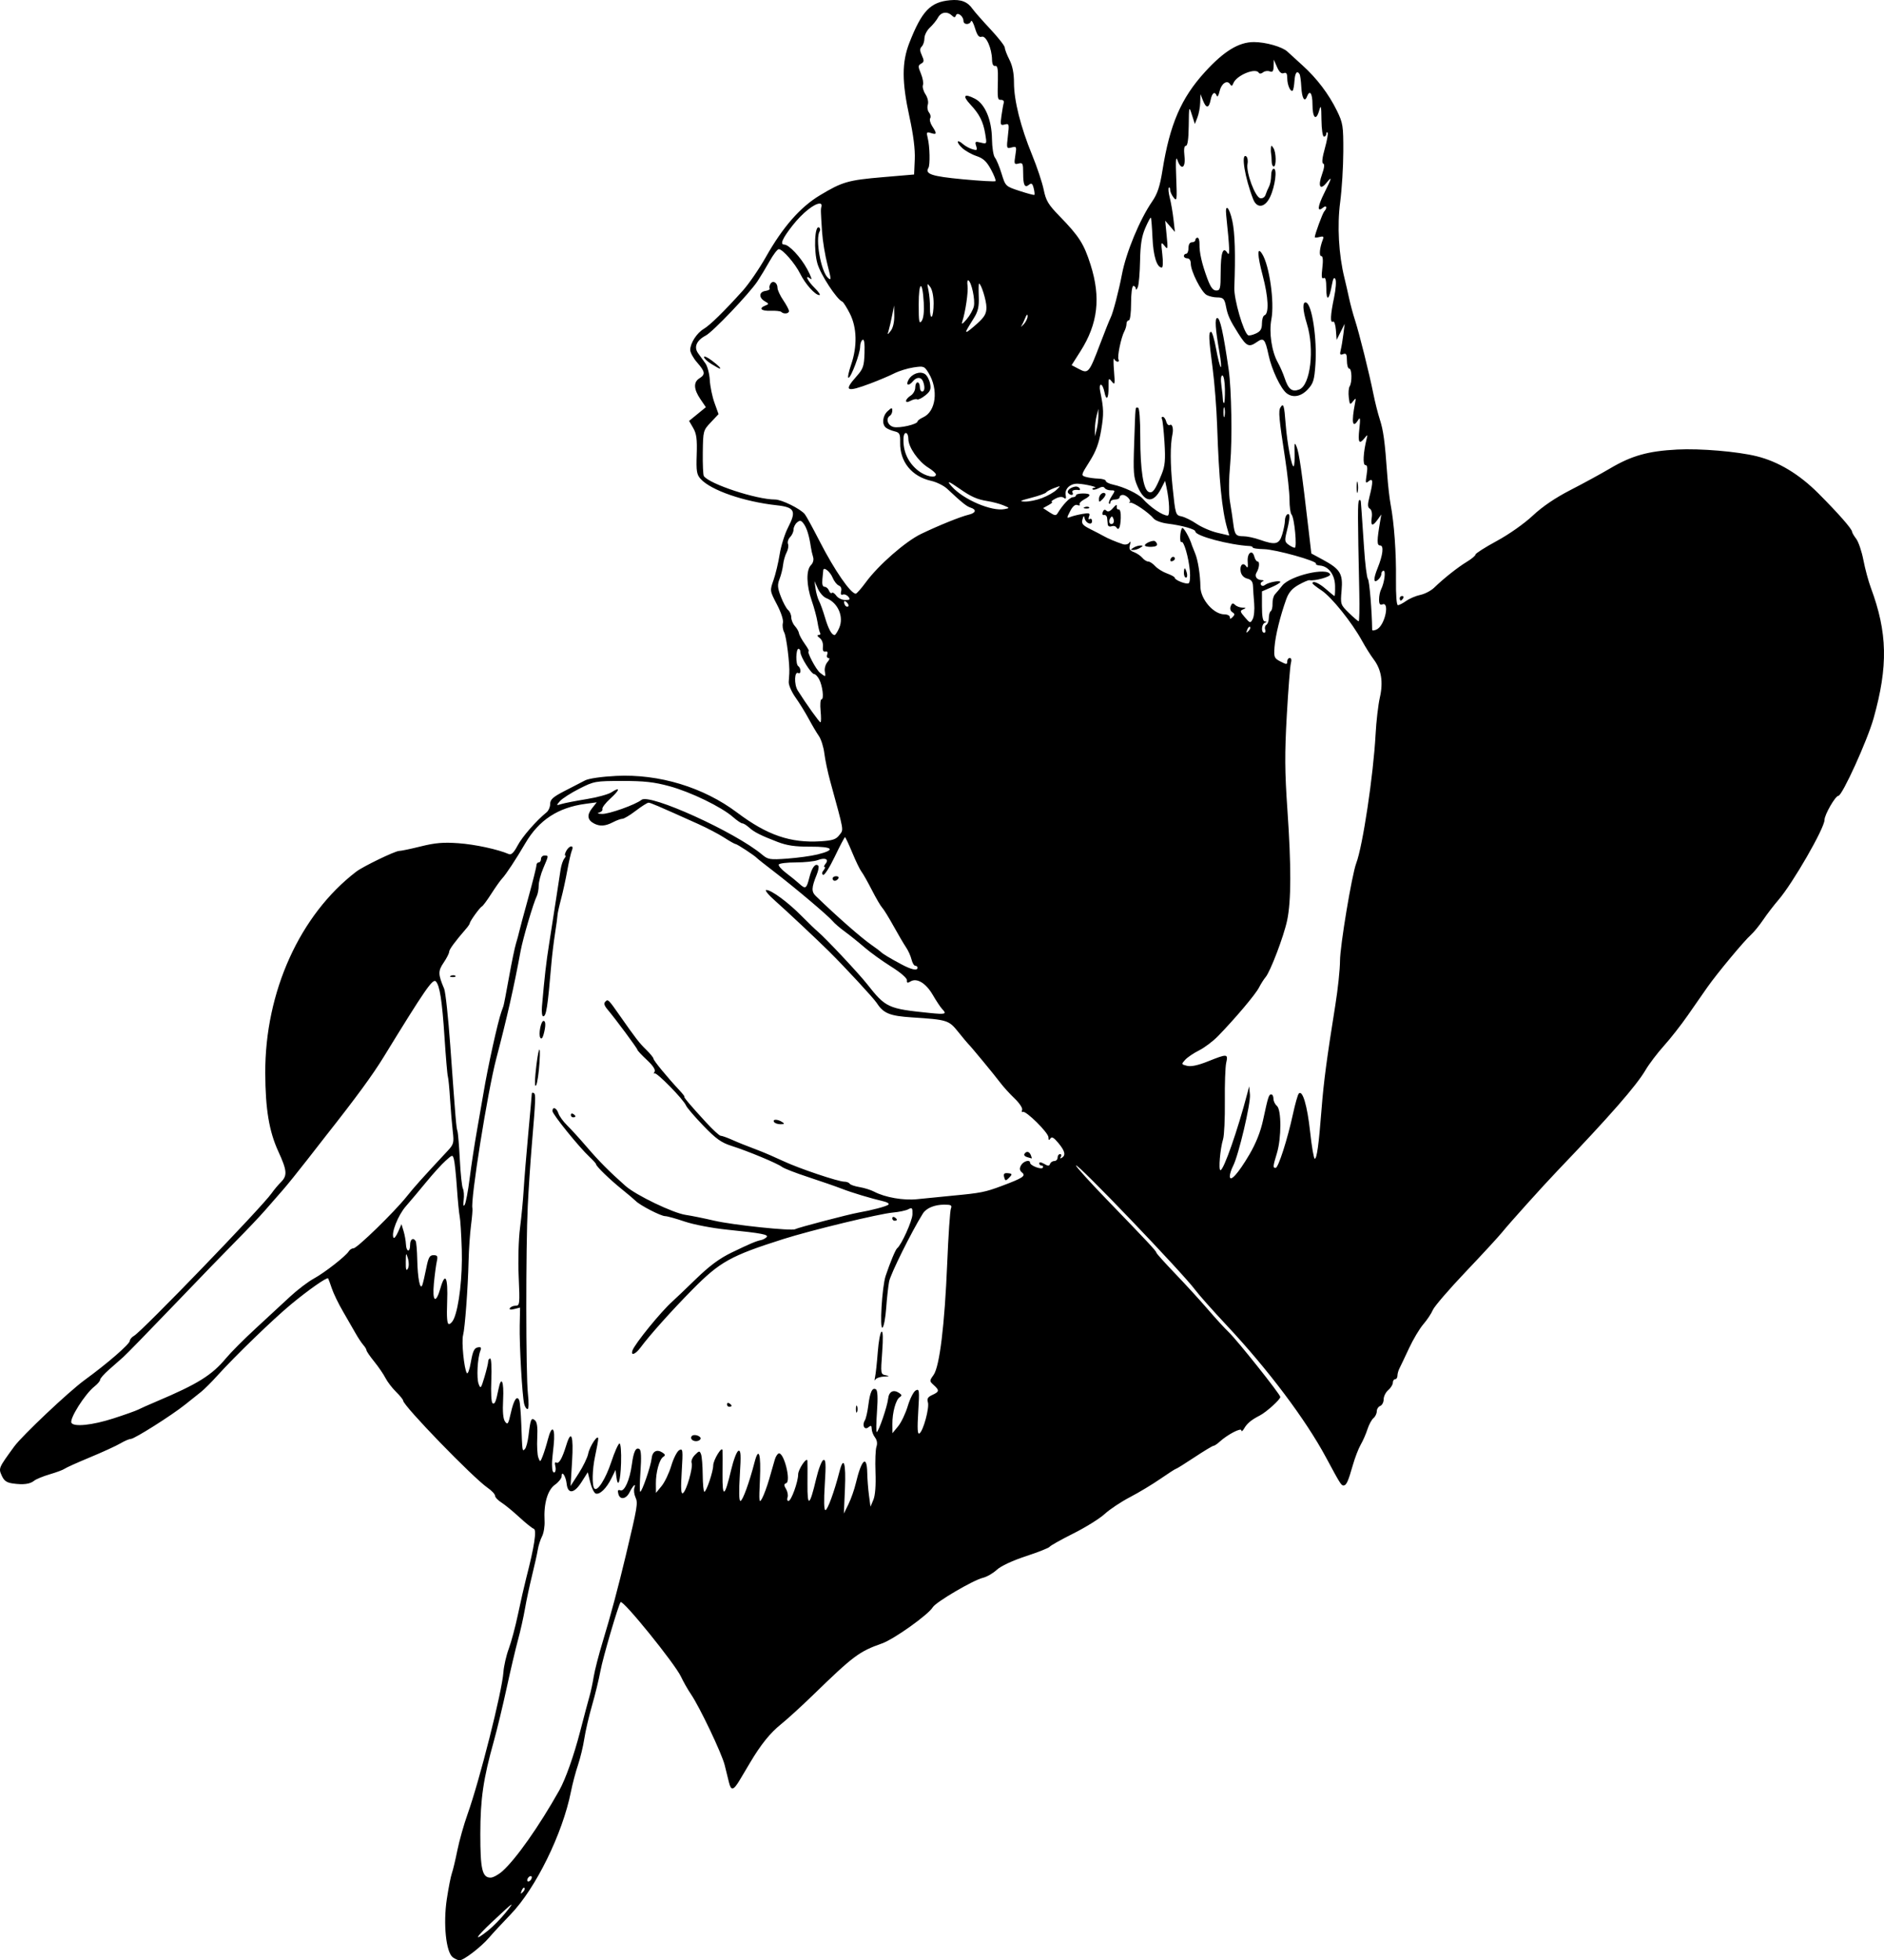 <?xml version="1.0" encoding="UTF-8" standalone="no"?>
<!-- Created with Inkscape (http://www.inkscape.org/) -->
<svg xmlns:svg="http://www.w3.org/2000/svg" xmlns="http://www.w3.org/2000/svg" xmlns:inkscape="http://www.inkscape.org/namespaces/inkscape" xmlns:sodipodi="http://sodipodi.sourceforge.net/DTD/sodipodi-0.dtd" xmlns:ns1="http://sozi.baierouge.fr" xmlns:xlink="http://www.w3.org/1999/xlink" xmlns:dc="http://purl.org/dc/elements/1.1/" xmlns:cc="http://web.resource.org/cc/" version="1.0" width="820.524" height="853.482" id="svg2527" inkscape:version="0.91 r13725" xmlns:rdf="http://www.w3.org/1999/02/22-rdf-syntax-ns#">
  <defs id="defs2529"/>
  <g transform="translate(20.327,-61.38)" id="layer1">
    <path d="M 176.887,913.56 C 173.927,911.396 172.642,898.978 174.267,888.239 C 175.006,883.357 175.992,878.308 176.458,877.02 C 176.925,875.731 178.003,871.231 178.853,867.02 C 179.704,862.808 181.689,855.762 183.263,851.362 C 188.534,836.634 198.306,797.984 198.919,789.438 C 199.113,786.73 200.164,782.13 201.254,779.217 C 202.344,776.303 204.156,769.519 205.281,764.141 C 206.406,758.763 208.023,751.662 208.875,748.362 C 212.416,734.637 213.514,727.438 212.136,726.979 C 211.417,726.739 208.569,724.454 205.807,721.901 C 203.045,719.348 199.548,716.484 198.036,715.537 C 196.523,714.591 195.283,713.264 195.279,712.589 C 195.275,711.914 193.813,710.357 192.029,709.128 C 185.671,704.748 155.333,673.454 155.258,671.2 C 155.243,670.739 153.85,669.012 152.162,667.362 C 150.475,665.712 148.406,663.012 147.565,661.362 C 146.725,659.712 144.518,656.486 142.661,654.194 C 140.805,651.901 139.286,649.687 139.286,649.273 C 139.286,648.859 138.656,647.809 137.887,646.941 C 137.118,646.073 135.604,643.787 134.524,641.862 C 133.443,639.937 130.981,635.662 129.052,632.362 C 127.123,629.062 124.939,624.562 124.199,622.362 C 123.459,620.162 122.735,618.184 122.59,617.966 C 122.139,617.288 114.119,622.893 106.422,629.266 C 98.669,635.684 81.896,651.911 74.279,660.362 C 71.801,663.112 68.651,666.257 67.279,667.35 C 65.908,668.443 62.761,670.952 60.286,672.925 C 54.29,677.705 38.216,687.862 36.647,687.862 C 35.961,687.862 33.912,688.739 32.093,689.81 C 30.274,690.881 24.286,693.625 18.786,695.907 C 13.286,698.19 8.336,700.417 7.786,700.858 C 7.236,701.298 4.365,702.372 1.407,703.244 C -1.551,704.117 -4.626,705.374 -5.426,706.038 C -7.221,707.528 -10.133,707.909 -14.742,707.259 C -17.465,706.875 -18.573,706.077 -19.596,703.767 C -20.996,700.605 -20.97,700.545 -14.156,691.19 C -10.696,686.44 9.639,667.239 16.499,662.245 C 26.467,654.989 36.119,646.616 36.21,645.147 C 36.252,644.479 37.073,643.502 38.036,642.976 C 41.468,641.1 93.912,586.774 97.998,580.862 C 98.948,579.487 100.795,577.286 102.103,575.97 C 104.881,573.174 104.68,570.941 100.913,562.751 C 96.881,553.985 95.262,544.309 95.198,528.599 C 95.054,493.278 110.244,459.668 134.849,440.862 C 137.82,438.592 151.758,431.862 153.49,431.862 C 154.326,431.862 158.597,430.97 162.98,429.879 C 169.216,428.327 172.772,428.027 179.332,428.502 C 186.61,429.028 196.432,431.146 201.286,433.235 C 202.349,433.693 203.458,432.612 205.095,429.522 C 207.145,425.652 213.207,418.698 217.691,415.073 C 218.568,414.364 219.286,412.705 219.286,411.387 C 219.286,409.458 220.504,408.363 225.536,405.77 C 228.973,403.998 233.019,401.913 234.527,401.136 C 236.129,400.311 241.741,399.504 248.027,399.195 C 266.731,398.275 286.037,404.13 300.729,415.177 C 313.795,425.002 323.973,428.492 337.133,427.657 C 342.333,427.328 343.798,426.835 345.232,424.934 C 347.153,422.387 347.463,424.205 341.211,401.362 C 340.157,397.512 339.022,392.112 338.689,389.362 C 338.356,386.612 337.282,383.215 336.303,381.813 C 335.324,380.411 333.327,377.036 331.865,374.313 C 330.403,371.59 327.818,367.41 326.121,365.024 C 324.424,362.639 323.101,359.601 323.182,358.274 C 323.262,356.948 323.37,355.3 323.422,354.612 C 323.703,350.873 322.189,338.55 321.226,336.751 C 320.61,335.6 320.347,333.738 320.641,332.613 C 320.959,331.397 319.908,328.133 318.05,324.563 C 314.927,318.563 314.926,318.554 316.551,313.96 C 317.446,311.431 318.655,306.361 319.238,302.692 C 319.822,299.024 321.464,293.776 322.888,291.031 C 326.606,283.864 325.774,282.22 317.998,281.373 C 303.645,279.809 289.278,274.837 284.803,269.885 C 283.099,267.999 282.861,266.507 283.106,259.27 C 283.332,252.601 283.016,250.202 281.588,247.74 L 279.786,244.632 L 283.44,241.65 L 287.094,238.668 L 284.69,235.126 C 281.762,230.811 281.625,227.756 284.286,226.094 C 286.985,224.409 286.813,223.227 283.286,219.209 C 281.636,217.33 280.286,214.865 280.286,213.732 C 280.286,210.795 283.114,206.397 286.171,204.579 C 288.914,202.948 294.975,197.015 303.109,188 C 305.77,185.051 310.331,178.415 313.243,173.253 C 320.587,160.238 328.213,151.536 336.786,146.391 C 346.591,140.507 349.024,139.809 364.286,138.507 L 377.786,137.355 L 378.077,130.784 C 378.27,126.449 377.483,120.158 375.763,112.288 C 372.42,96.987 372.412,88.47 375.735,79.992 C 381.171,66.122 384.868,62.264 393.48,61.473 C 398.249,61.036 401.044,62.122 403.252,65.271 C 404.059,66.421 407.547,70.382 411.002,74.073 C 414.458,77.763 417.286,81.381 417.286,82.111 C 417.286,82.842 418.186,85.205 419.286,87.362 C 420.641,90.021 421.286,93.259 421.286,97.414 C 421.286,105.14 424.176,116.643 429.187,128.862 C 431.33,134.087 433.597,140.884 434.225,143.967 C 435.198,148.739 436.219,150.446 441.108,155.467 C 449.649,164.238 451.748,167.526 454.65,176.674 C 459.176,190.946 457.84,202.348 450.242,214.298 L 446.386,220.362 L 449.586,222.052 C 453.66,224.203 453.991,223.808 458.86,210.968 C 460.863,205.685 462.909,200.571 463.407,199.604 C 464.414,197.649 466.988,187.787 468.299,180.862 C 470.11,171.295 476.037,156.992 481.45,149.124 C 483.783,145.732 484.824,142.592 485.954,135.538 C 489.166,115.475 494.074,104.105 504.424,92.75 C 512.729,83.639 519.178,79.696 525.773,79.696 C 530.893,79.696 538.149,81.758 540.35,83.838 C 541.237,84.676 544.173,87.35 546.874,89.78 C 553.134,95.41 558.391,102.33 561.947,109.619 C 564.55,114.955 564.746,116.213 564.713,127.362 C 564.694,133.962 564.079,143.885 563.346,149.413 C 561.996,159.61 562.708,172.289 565.199,182.362 C 565.743,184.562 566.652,188.529 567.219,191.177 C 567.786,193.825 568.936,198.1 569.776,200.677 C 571.64,206.401 576.039,224.025 577.808,232.862 C 578.524,236.437 579.784,241.438 580.609,243.975 C 582.17,248.781 582.818,253.58 583.833,267.862 C 584.165,272.537 584.831,278.449 585.314,280.999 C 586.866,289.206 587.789,302.072 587.652,313.612 C 587.572,320.374 587.91,324.862 588.498,324.862 C 589.036,324.862 590.671,324.018 592.131,322.987 C 593.591,321.955 596.361,320.783 598.286,320.382 C 600.211,319.981 602.911,318.568 604.286,317.241 C 608.545,313.133 614.617,308.327 618.536,305.962 C 620.598,304.717 622.286,303.302 622.286,302.816 C 622.286,302.33 626.448,299.677 631.536,296.921 C 636.856,294.038 643.517,289.351 647.216,285.886 C 651.46,281.911 657.07,278.105 663.716,274.694 C 669.254,271.851 677.015,267.617 680.962,265.286 C 690.307,259.766 697.453,257.762 710.137,257.102 C 720.145,256.582 736.431,257.959 744.786,260.03 C 754.198,262.364 763.256,267.819 771.621,276.191 C 780.231,284.808 786.286,291.7 786.286,292.884 C 786.286,293.274 787.1,294.666 788.095,295.977 C 789.09,297.289 790.501,301.46 791.23,305.246 C 791.959,309.032 793.412,314.432 794.458,317.246 C 801.738,336.826 802.043,351.381 795.649,374.162 C 792.96,383.747 781.996,407.862 780.328,407.862 C 779.028,407.862 774.286,416.092 774.286,418.349 C 774.286,421.96 760.45,445.98 754.204,453.214 C 752.234,455.496 749.249,459.387 747.57,461.862 C 745.892,464.337 743.505,467.262 742.266,468.362 C 739.259,471.033 727.525,485.145 723.227,491.259 C 721.334,493.952 717.504,499.451 714.715,503.478 C 711.926,507.506 707.271,513.445 704.37,516.676 C 701.469,519.907 697.882,524.63 696.398,527.17 C 692.389,534.034 680.875,547.198 657.786,571.313 C 651.711,577.657 637.083,593.916 633.9,597.862 C 632.347,599.787 625.184,607.559 617.982,615.132 C 610.781,622.705 604.357,630.165 603.708,631.71 C 603.058,633.254 601.193,636.058 599.563,637.94 C 597.933,639.822 595.135,644.512 593.345,648.362 C 591.555,652.212 589.684,656.144 589.188,657.099 C 588.692,658.054 588.286,659.516 588.286,660.349 C 588.286,661.181 587.836,661.862 587.286,661.862 C 586.736,661.862 586.286,662.542 586.286,663.372 C 586.286,664.202 585.386,665.652 584.286,666.594 C 583.186,667.536 582.286,669.346 582.286,670.616 C 582.286,671.886 581.611,673.184 580.786,673.501 C 579.961,673.817 579.286,674.873 579.286,675.847 C 579.286,676.821 578.634,678.158 577.837,678.82 C 577.04,679.481 575.86,681.674 575.216,683.692 C 574.571,685.711 573.255,688.712 572.292,690.362 C 571.329,692.012 569.772,696.062 568.831,699.362 C 566.804,706.475 566.035,708.134 564.768,708.126 C 563.806,708.121 563.302,707.31 557.146,695.862 C 548.274,679.364 531.991,657.713 514.025,638.525 C 507.93,632.015 501.73,625.04 500.249,623.025 C 494.863,615.702 448.286,567.111 448.286,568.816 C 448.286,569.341 454.291,575.978 461.631,583.566 C 479.67,602.215 483.284,606.086 483.298,606.775 C 483.305,607.098 487.017,611.227 491.548,615.95 C 496.079,620.673 502.456,627.648 505.719,631.45 C 508.982,635.252 513.07,639.712 514.802,641.362 C 518.534,644.916 537.29,668.477 537.275,669.591 C 537.259,670.73 531.173,676.216 528.286,677.694 C 524.639,679.561 522.787,681.106 521.494,683.362 C 520.863,684.462 520.333,684.815 520.316,684.146 C 520.283,682.824 514.245,685.974 510.847,689.087 C 509.781,690.063 508.577,690.862 508.171,690.862 C 507.765,690.862 504.035,693.112 499.882,695.862 C 495.73,698.612 492.118,700.862 491.857,700.862 C 491.595,700.862 488.548,702.822 485.084,705.217 C 481.62,707.612 475.636,711.213 471.786,713.218 C 467.936,715.224 462.994,718.512 460.804,720.525 C 458.614,722.538 452.444,726.377 447.093,729.055 C 441.742,731.734 437.117,734.326 436.815,734.815 C 436.513,735.304 431.883,737.145 426.526,738.905 C 420.6,740.853 415.611,743.184 413.786,744.857 C 412.136,746.37 409.436,747.926 407.786,748.314 C 403.572,749.304 387.305,758.845 385.928,761.133 C 383.948,764.421 369.012,775.062 363.791,776.904 C 353.869,780.403 351.32,782.31 333.786,799.347 C 328.836,804.157 322.546,809.889 319.809,812.086 C 315.101,815.863 311.017,820.94 306.316,828.862 C 305.173,830.787 303.206,834.096 301.945,836.215 C 299.114,840.97 298.075,841.218 297.141,837.362 C 296.741,835.712 295.909,832.337 295.292,829.862 C 294.028,824.798 284.431,804.632 280.617,799.03 C 279.244,797.012 277.28,793.562 276.252,791.362 C 273.619,785.726 250.958,757.754 249.964,758.915 C 249,760.041 242.251,783.05 241.18,788.862 C 240.521,792.437 238.876,799.187 237.525,803.862 C 236.173,808.537 234.659,815.055 234.159,818.347 C 233.659,821.638 232.413,826.813 231.39,829.847 C 230.368,832.88 228.997,838.062 228.345,841.362 C 224.727,859.66 212.982,883.573 202.069,894.862 C 198.613,898.437 194.368,903.015 192.635,905.034 C 189.15,909.096 181.635,914.862 179.827,914.862 C 179.189,914.862 177.866,914.276 176.887,913.56 z M 192.245,901.895 C 194.306,900.262 197.734,896.775 199.863,894.145 C 204.289,888.676 203.504,889.218 193.823,898.318 C 186.591,905.116 185.738,907.048 192.245,901.895 z M 208.093,883.336 C 207.785,883.028 207.226,883.583 206.85,884.569 C 206.307,885.994 206.422,886.109 207.41,885.129 C 208.093,884.451 208.4,883.644 208.093,883.336 z M 211.286,878.744 C 211.286,878.194 210.836,878.022 210.286,878.362 C 209.736,878.702 209.286,879.43 209.286,879.98 C 209.286,880.53 209.736,880.702 210.286,880.362 C 210.836,880.022 211.286,879.294 211.286,878.744 z M 198.419,876.112 C 204.321,870.903 214.468,856.503 223.256,840.862 C 225.957,836.055 229.605,825.768 232.314,815.315 C 234.018,808.741 235.869,801.787 236.427,799.862 C 236.985,797.937 237.803,794.112 238.244,791.362 C 238.686,788.612 240.489,781.637 242.251,775.862 C 245.545,765.069 248.932,752.407 252.282,738.362 C 257.337,717.168 257.568,715.777 256.439,713.299 C 255.834,711.972 255.624,710.093 255.972,709.124 C 256.805,706.804 255.298,708.205 253.862,711.086 C 252.354,714.11 249.69,714.517 248.988,711.832 C 248.579,710.268 248.81,709.849 249.858,710.252 C 251.639,710.935 253.98,705.648 254.871,698.932 C 255.611,693.354 256.613,691.328 258.159,692.284 C 258.903,692.743 259.052,695.851 258.622,701.912 C 258.272,706.835 258.218,710.862 258.502,710.862 C 259.299,710.862 263.116,699.729 263.47,696.371 C 263.804,693.202 265.762,692.183 268.286,693.863 C 269.464,694.648 269.514,695.038 268.517,695.683 C 266.821,696.78 265.277,702.419 265.322,707.356 L 265.358,711.362 L 267.825,708.362 C 269.182,706.712 271.079,702.73 272.039,699.514 C 273,696.297 274.555,693.254 275.495,692.751 C 277.072,691.906 277.156,692.617 276.584,702.007 C 276.125,709.539 276.262,711.995 277.112,711.47 C 278.635,710.528 281.612,700.155 280.895,698.286 C 280.585,697.478 281.231,695.917 282.331,694.817 C 284.175,692.973 284.383,692.951 284.992,694.539 C 285.355,695.486 285.683,699.546 285.719,703.561 C 285.756,707.577 286.081,710.862 286.442,710.862 C 287.317,710.862 290.284,702.055 290.292,699.434 C 290.3,696.994 294.236,690.611 294.345,692.862 C 294.385,693.687 294.385,698.412 294.345,703.362 C 294.26,713.858 295.287,713.284 298.127,701.25 C 299.137,696.971 300.553,693.273 301.275,693.032 C 302.333,692.68 302.451,694.75 301.883,703.729 C 301.438,710.755 301.537,714.862 302.15,714.862 C 303.093,714.862 306.029,706.823 308.278,698.082 C 310.116,690.936 311.159,694.278 310.631,705.623 C 310.179,715.325 310.269,716.112 311.563,713.778 C 312.351,712.356 313.762,708.531 314.698,705.278 C 315.634,702.024 316.712,698.274 317.093,696.944 C 317.474,695.614 318.238,694.376 318.791,694.192 C 321.053,693.442 324.311,706.327 322.064,707.139 C 321.042,707.508 321.033,708.021 322.02,709.692 C 322.698,710.842 322.987,712.476 322.663,713.323 C 322.338,714.169 322.528,714.862 323.085,714.862 C 324.263,714.862 327.286,706.539 327.286,703.295 C 327.286,701.1 331.128,695.447 331.319,697.362 C 331.373,697.912 331.385,702.412 331.345,707.362 C 331.26,717.858 332.287,717.284 335.127,705.25 C 336.137,700.971 337.553,697.273 338.275,697.032 C 339.333,696.68 339.451,698.75 338.883,707.729 C 338.438,714.755 338.537,718.862 339.15,718.862 C 340.093,718.862 343.029,710.823 345.278,702.082 C 347.111,694.956 348.158,698.264 347.663,709.623 L 347.195,720.362 L 349.209,716.244 C 350.317,713.979 351.742,709.929 352.378,707.244 C 354.864,696.736 357.225,694.546 357.373,702.612 C 357.422,705.225 357.76,709.612 358.125,712.362 L 358.789,717.362 L 360.048,714.362 C 360.849,712.454 361.183,708.086 360.967,702.362 C 360.78,697.412 360.971,692.396 361.392,691.216 C 361.879,689.851 361.646,688.394 360.753,687.216 C 359.981,686.196 359.335,684.52 359.318,683.49 C 359.292,682.01 358.996,681.858 357.903,682.765 C 356.184,684.191 355.003,681.938 356.336,679.78 C 356.813,679.01 357.489,676.082 357.84,673.274 C 358.569,667.441 359.581,665.309 361.159,666.284 C 361.903,666.743 362.052,669.851 361.622,675.912 C 361.272,680.835 361.218,684.862 361.502,684.862 C 362.299,684.862 366.116,673.729 366.47,670.371 C 366.804,667.202 368.762,666.183 371.286,667.863 C 372.464,668.648 372.514,669.038 371.517,669.683 C 369.821,670.78 368.277,676.419 368.322,681.356 L 368.358,685.362 L 370.825,682.362 C 372.182,680.712 374.079,676.73 375.039,673.514 C 376,670.297 377.555,667.254 378.495,666.751 C 380.072,665.906 380.156,666.617 379.584,676.007 C 379.125,683.539 379.262,685.995 380.112,685.47 C 381.773,684.443 384.537,674.229 383.79,671.876 C 383.312,670.37 383.787,669.591 385.721,668.71 C 388.799,667.307 388.884,666.713 386.336,664.408 C 384.425,662.678 384.423,662.593 386.266,660.003 C 388.892,656.313 391.091,638.308 392.207,611.362 C 392.708,599.262 393.428,588.575 393.809,587.612 C 394.388,586.144 393.927,585.862 390.94,585.862 C 386.684,585.862 383.08,587.36 381.588,589.75 C 376.668,597.628 367.484,616.134 366.893,619.362 C 366.49,621.562 365.921,626.737 365.628,630.862 C 365.336,634.987 364.632,638.812 364.064,639.362 C 362.675,640.706 363.805,621.591 365.394,616.862 C 367.379,610.951 369.697,605.388 370.392,604.862 C 372.227,603.476 376.989,592.951 377.065,590.113 C 377.142,587.236 376.937,586.978 375.278,587.866 C 374.248,588.418 371.24,589.059 368.595,589.292 C 362.617,589.818 332.873,597.01 320.786,600.851 C 297.841,608.144 293.249,610.694 281.286,622.786 C 272.329,631.84 262.55,642.76 258.575,648.148 C 256.434,651.05 254.3,651.82 255.107,649.4 C 256.069,646.514 267.647,632.3 272.582,627.947 C 273.57,627.075 278.12,622.735 282.692,618.301 C 288.717,612.458 293.039,609.258 298.395,606.674 C 306.336,602.843 308.995,601.72 311.166,601.28 C 311.926,601.127 312.972,600.576 313.491,600.057 C 314.648,598.9 311.581,598.31 296.286,596.747 C 289.841,596.088 281.741,594.536 277.861,593.217 C 274.052,591.922 270.223,590.862 269.353,590.862 C 267.519,590.862 258.501,586.22 256.556,584.275 C 255.83,583.549 253.11,581.247 250.511,579.159 C 245.346,575.009 239.286,569.14 239.286,568.288 C 239.286,567.992 237.988,566.537 236.403,565.056 C 231.817,560.772 220.286,546.511 220.286,545.124 C 220.286,543.032 222.101,543.706 222.854,546.077 C 223.241,547.296 224.959,549.664 226.671,551.341 C 228.384,553.017 232.261,557.274 235.286,560.802 C 240.595,566.992 245.108,571.533 252.112,577.732 C 256.656,581.754 272.78,589.508 278.286,590.319 C 280.761,590.683 286.386,591.822 290.786,592.849 C 298.85,594.731 324.565,597.424 326.008,596.537 C 327.052,595.895 349.26,590.07 353.457,589.337 C 359.368,588.304 365.764,586.61 366.609,585.853 C 367.062,585.448 366.162,584.818 364.609,584.454 C 358.86,583.108 350.656,580.636 346.286,578.933 C 343.811,577.969 337.286,575.705 331.786,573.903 C 326.286,572.101 321.111,570.096 320.286,569.448 C 318.361,567.936 305.406,562.54 298.286,560.284 C 293.816,558.867 291.506,557.212 285.957,551.452 C 282.201,547.552 278.826,543.619 278.457,542.71 C 277.377,540.051 265.52,527.968 264.707,528.697 C 264.299,529.063 264.313,528.761 264.738,528.025 C 265.25,527.139 264.124,525.395 261.398,522.854 C 259.136,520.744 257.286,518.765 257.286,518.455 C 257.286,517.867 247.854,505.141 244.299,500.932 C 242.807,499.167 242.549,498.209 243.352,497.432 C 244.495,496.327 244.644,496.472 249.577,503.515 C 256.619,513.568 258.083,515.462 261.036,518.338 C 262.823,520.079 264.286,521.874 264.286,522.325 C 264.286,523.113 270.225,530.336 275.621,536.112 C 277.034,537.625 277.99,538.862 277.745,538.862 C 277.177,538.862 280.344,542.614 287.163,550.021 C 290.121,553.234 292.978,555.862 293.512,555.862 C 294.046,555.862 296.126,556.583 298.135,557.464 C 301.942,559.135 302.884,559.513 310.286,562.344 C 312.761,563.29 317.527,565.353 320.876,566.927 C 327.653,570.111 344.748,575.862 347.436,575.862 C 348.389,575.862 349.409,576.253 349.705,576.731 C 350,577.209 351.939,577.879 354.014,578.222 C 356.088,578.564 358.958,579.462 360.391,580.218 C 365.094,582.7 373.229,584.12 379.11,583.484 C 382.232,583.147 389.286,582.446 394.786,581.926 C 406.837,580.788 408.753,580.407 415.901,577.733 C 425.158,574.27 426.572,573.344 424.822,571.893 C 423.71,570.97 423.587,570.167 424.342,568.757 C 425.319,566.931 428.278,566.074 428.294,567.612 C 428.306,568.848 433.231,570.76 433.844,569.768 C 434.152,569.27 433.927,568.862 433.345,568.862 C 432.762,568.862 432.286,568.408 432.286,567.854 C 432.286,567.254 433.149,567.355 434.416,568.104 C 436.119,569.109 436.638,569.111 437,568.112 C 437.249,567.425 438.09,566.862 438.869,566.862 C 439.648,566.862 440.286,566.187 440.286,565.362 C 440.286,564.537 440.762,563.862 441.345,563.862 C 441.927,563.862 442.083,564.382 441.69,565.017 C 441.248,565.732 441.416,565.9 442.131,565.458 C 443.938,564.341 443.508,562.516 440.614,559.023 C 438.651,556.653 437.727,556.138 437.13,557.08 C 436.54,558.01 436.312,557.862 436.301,556.539 C 436.284,554.521 426.341,544.71 425.093,545.481 C 424.662,545.748 424.544,545.354 424.831,544.606 C 425.12,543.853 423.663,541.64 421.569,539.651 C 419.488,537.674 416.661,534.56 415.286,532.731 C 412.707,529.299 402.334,516.749 401.344,515.862 C 401.037,515.587 399.101,513.265 397.042,510.701 C 392.878,505.517 392.319,505.342 376.786,504.329 C 367.195,503.703 364.443,502.579 361.55,498.108 C 360.164,495.967 347.808,482.611 340.636,475.502 C 335.627,470.536 321.706,457.48 317.298,453.612 C 314.299,450.981 312.576,448.862 313.435,448.862 C 315.64,448.862 322.925,454.24 328.842,460.238 C 331.623,463.056 334.773,466.091 335.842,466.981 C 339.138,469.728 353.6,485.115 357.29,489.802 C 365.409,500.114 366.37,500.558 384.536,502.404 C 391.526,503.115 392.168,502.913 390.002,500.684 C 389.296,499.957 387.463,497.201 385.929,494.56 C 382.909,489.359 378.946,486.99 376.158,488.718 C 374.911,489.49 374.56,489.361 374.658,488.163 C 374.733,487.241 371.919,484.808 367.786,482.223 C 363.936,479.815 358.681,476.024 356.109,473.798 C 353.537,471.573 349.712,468.501 347.609,466.974 C 345.506,465.446 343.123,463.391 342.312,462.407 C 340.411,460.1 325.786,447.757 316.786,440.865 C 312.936,437.916 309.561,435.246 309.286,434.93 C 308.396,433.91 300.699,428.862 300.032,428.862 C 299.677,428.862 297.451,427.609 295.086,426.077 C 292.721,424.545 287.636,421.877 283.786,420.147 C 265.549,411.955 262.998,410.862 262.113,410.862 C 261.592,410.862 259.103,412.437 256.582,414.362 C 254.061,416.287 251.439,417.862 250.756,417.862 C 250.073,417.862 248.225,418.534 246.65,419.356 C 243.318,421.094 240.88,421.251 238.338,419.89 C 235.498,418.37 235.216,416.221 237.479,413.344 L 239.56,410.699 L 234.673,411.355 C 222.72,412.959 214.396,418.398 208.509,428.449 C 204.342,435.565 200.044,442.095 198.376,443.845 C 197.599,444.66 195.474,447.656 193.653,450.502 C 191.833,453.348 189.993,455.831 189.564,456.019 C 188.684,456.407 184.286,462.491 184.286,463.322 C 184.286,463.619 183.603,464.65 182.769,465.612 C 177.811,471.331 175.286,474.768 175.286,475.797 C 175.286,476.441 174.204,478.56 172.882,480.506 C 170.41,484.143 170.439,485.566 173.109,491.862 C 173.693,493.237 174.884,504.262 175.758,516.362 C 178.165,549.714 178.378,552.248 178.897,553.813 C 179.161,554.612 179.63,560.237 179.938,566.313 C 180.246,572.39 180.846,578.037 181.272,578.862 C 181.698,579.687 181.851,581.937 181.612,583.862 C 181.32,586.223 181.471,586.874 182.077,585.862 C 182.571,585.037 183.539,579.862 184.228,574.362 C 184.917,568.862 186.361,559.412 187.436,553.362 C 188.512,547.312 189.766,540.112 190.223,537.362 C 192.107,526.016 196.442,506.357 198.051,501.862 C 198.346,501.037 198.746,499.912 198.939,499.362 C 199.131,498.812 200.216,493.187 201.35,486.862 C 202.483,480.537 203.854,473.919 204.397,472.155 C 204.94,470.392 205.554,468.142 205.761,467.155 C 205.968,466.169 207.746,459.548 209.712,452.442 C 211.677,445.335 213.286,438.923 213.286,438.192 C 213.286,437.46 213.736,436.862 214.286,436.862 C 214.836,436.862 215.286,436.187 215.286,435.362 C 215.286,434.537 215.961,433.862 216.786,433.862 C 218.672,433.862 218.68,433.777 216.286,439.362 C 215.186,441.928 214.286,445.347 214.286,446.959 C 214.286,448.571 213.891,450.671 213.409,451.626 C 211.986,454.444 207.421,469.95 206.421,475.362 C 203.487,491.234 200.526,504.325 195.788,522.362 C 192.01,536.745 184.497,583.931 185.422,587.464 C 185.551,587.958 185.277,591.287 184.812,594.862 C 184.347,598.437 183.869,605.412 183.751,610.362 C 183.466,622.245 182.174,639.632 181.346,642.731 C 180.616,645.459 181.781,657.241 182.97,659.153 C 183.4,659.845 184.163,657.801 184.754,654.374 C 185.548,649.764 186.222,648.302 187.682,648.022 C 189.171,647.737 189.425,648.056 188.864,649.511 C 187.619,652.74 187.175,661.39 188.124,663.922 C 188.965,666.168 189.167,665.93 190.662,660.931 C 191.555,657.943 192.286,654.906 192.286,654.181 C 192.286,653.456 192.685,652.862 193.173,652.862 C 193.661,652.862 193.876,657.105 193.651,662.29 C 193.418,667.645 193.652,671.971 194.192,672.304 C 195.169,672.908 195.657,671.744 196.791,666.112 C 198.009,660.06 199.202,662.818 198.792,670.739 C 198.515,676.096 198.79,679.169 199.652,680.348 C 200.759,681.862 201.076,681.375 202.17,676.488 C 203.455,670.748 204.887,668.659 205.838,671.139 C 206.134,671.91 206.525,676.551 206.706,681.452 C 207.157,693.636 207.126,693.422 208.276,692.272 C 208.821,691.727 209.534,689.05 209.861,686.322 C 210.715,679.198 211.045,678.418 212.646,679.746 C 213.579,680.52 213.883,682.809 213.654,687.326 C 213.473,690.884 213.687,694.772 214.128,695.965 C 214.901,698.053 214.973,698.027 216.061,695.248 C 216.683,693.661 217.681,690.45 218.278,688.112 C 220.031,681.244 221.628,682.823 220.807,690.612 C 219.969,698.555 220.019,697.775 220.167,700.671 C 220.232,701.941 220.693,702.728 221.192,702.42 C 221.69,702.112 221.844,700.89 221.534,699.705 C 221.191,698.392 221.364,697.793 221.977,698.172 C 223.092,698.861 224.553,696.303 226.294,690.612 C 228.472,683.49 229.509,686.356 228.826,697.612 L 228.173,708.362 L 231.707,702.862 C 233.651,699.837 235.506,696.006 235.83,694.349 C 236.485,691 240.269,685.382 240.199,687.862 C 240.176,688.687 239.57,692.062 238.853,695.362 C 237.585,701.191 237.439,708.349 238.564,709.474 C 239.925,710.835 243.472,705.229 245.901,697.879 C 247.358,693.47 248.972,689.862 249.486,689.862 C 250.015,689.862 250.306,693.562 250.156,698.362 C 249.899,706.581 248.761,709.749 248.092,704.112 L 247.765,701.362 L 245.955,705.021 C 243.784,709.408 240.876,712.226 239.124,711.641 C 238.421,711.407 237.355,709.224 236.754,706.789 L 235.663,702.362 L 232.922,706.675 C 229.718,711.717 226.967,712.005 226.459,707.354 C 226.101,704.083 224.286,701.36 224.286,704.094 C 224.286,704.992 222.972,706.661 221.366,707.805 C 218.135,710.105 216.424,716.058 216.843,723.537 C 216.971,725.833 216.477,728.867 215.744,730.28 C 215.011,731.693 214.175,734.314 213.885,736.106 C 213.596,737.897 212.471,742.962 211.386,747.362 C 210.301,751.762 208.91,758.287 208.295,761.862 C 207.68,765.437 206.318,771.512 205.268,775.362 C 204.218,779.212 201.992,788.662 200.322,796.362 C 198.651,804.062 196.152,814.412 194.768,819.362 C 190.137,835.923 188.877,844.568 188.864,859.862 C 188.85,875.248 189.7,878.862 193.33,878.862 C 194.415,878.862 196.705,877.625 198.419,876.112 z M 280.828,687.931 C 280.512,687.419 280.67,686.743 281.179,686.428 C 282.483,685.622 285.39,686.885 284.721,687.967 C 283.997,689.139 281.561,689.117 280.828,687.931 z M 352.444,674.862 C 352.444,673.487 352.671,672.925 352.948,673.612 C 353.225,674.3 353.225,675.425 352.948,676.112 C 352.671,676.8 352.444,676.237 352.444,674.862 z M 207.96,672.612 C 207.1,669.042 205.853,647.125 206.02,638.518 L 206.172,630.674 L 203.645,631.308 C 202.013,631.718 201.346,631.574 201.761,630.902 C 202.115,630.33 203.244,629.862 204.271,629.862 C 206.024,629.862 206.104,629.098 205.577,617.307 C 205.258,610.157 205.503,601.007 206.145,596.057 C 206.766,591.275 207.486,583.762 207.746,579.362 C 208.006,574.962 208.906,563.937 209.748,554.862 C 210.589,545.787 211.279,537.998 211.282,537.553 C 211.284,537.108 211.676,536.985 212.153,537.28 C 213.066,537.845 213,539.554 211.254,560.362 C 210.654,567.512 209.877,579.212 209.529,586.362 C 208.64,604.576 208.68,659.991 209.587,668.112 C 210.033,672.098 209.965,674.862 209.422,674.862 C 208.916,674.862 208.259,673.85 207.96,672.612 z M 296.286,672.803 C 296.286,672.221 296.736,672.022 297.286,672.362 C 297.836,672.702 298.286,673.179 298.286,673.421 C 298.286,673.664 297.836,673.862 297.286,673.862 C 296.736,673.862 296.286,673.386 296.286,672.803 z M 360.795,660.862 C 361.087,659.487 361.61,654.634 361.957,650.078 C 362.304,645.522 363.036,641.516 363.585,641.177 C 364.239,640.773 364.34,643.85 363.879,650.135 C 363.185,659.586 363.206,659.714 365.481,660.149 C 367.26,660.489 367.064,660.621 364.619,660.726 C 362.877,660.801 361.185,661.425 360.858,662.112 C 360.531,662.8 360.503,662.237 360.795,660.862 z M 368.286,591.803 C 368.286,591.221 368.736,591.022 369.286,591.362 C 369.836,591.702 370.286,592.179 370.286,592.421 C 370.286,592.664 369.836,592.862 369.286,592.862 C 368.736,592.862 368.286,592.386 368.286,591.803 z M 417.005,573.897 C 416.641,572.505 417.01,572.041 418.398,572.146 C 420.655,572.316 420.712,572.578 418.893,574.398 C 417.703,575.588 417.428,575.515 417.005,573.897 z M 427.024,565.171 C 426.054,564.918 425.518,564.295 425.833,563.787 C 426.688,562.403 427.998,562.671 428.647,564.362 C 428.964,565.187 429.125,565.81 429.004,565.746 C 428.884,565.682 427.993,565.423 427.024,565.171 z M 316.786,549.862 C 315.999,548.589 318.316,548.589 320.286,549.862 C 321.505,550.65 321.376,550.834 319.595,550.847 C 318.39,550.855 317.126,550.412 316.786,549.862 z M 228.286,546.803 C 228.286,546.221 228.736,546.022 229.286,546.362 C 229.836,546.702 230.286,547.179 230.286,547.421 C 230.286,547.664 229.836,547.862 229.286,547.862 C 228.736,547.862 228.286,547.386 228.286,546.803 z M 212.886,528.862 C 213.927,518.056 215.262,514.261 214.644,523.862 C 214.344,528.537 213.684,533.037 213.178,533.862 C 212.597,534.811 212.489,532.975 212.886,528.862 z M 214.997,513.205 C 214.107,511.764 215.243,505.862 216.411,505.862 C 217.41,505.862 217.403,508.224 216.393,511.852 C 215.97,513.374 215.427,513.9 214.997,513.205 z M 215.71,499.612 C 216.844,486.524 217.536,480.464 218.822,472.362 C 219.607,467.412 220.936,458.862 221.774,453.362 C 222.612,447.862 223.541,441.808 223.838,439.909 C 224.135,438.01 224.862,435.873 225.454,435.159 C 226.046,434.446 226.235,433.862 225.873,433.862 C 225.511,433.862 225.697,432.962 226.286,431.862 C 227.616,429.376 229.804,429.154 228.748,431.612 C 228.335,432.575 227.431,436.512 226.741,440.362 C 226.05,444.212 224.821,449.837 224.009,452.862 C 223.197,455.887 222.506,459.037 222.474,459.862 C 222.441,460.687 221.954,464.287 221.391,467.862 C 220.828,471.437 220.118,477.287 219.813,480.862 C 218.179,500.019 217.581,503.862 216.234,503.862 C 215.744,503.862 215.508,501.95 215.71,499.612 z M 176.098,486.179 C 176.82,485.89 177.683,485.926 178.015,486.258 C 178.347,486.59 177.757,486.827 176.702,486.783 C 175.537,486.735 175.301,486.498 176.098,486.179 z M 28.97,678.964 C 33.929,677.37 38.842,675.624 39.887,675.085 C 40.931,674.546 44.486,672.964 47.786,671.569 C 65.804,663.955 71.969,660.117 78.148,652.669 C 80.149,650.257 85.914,644.477 90.959,639.823 C 96.005,635.17 102.755,628.927 105.959,625.95 C 109.164,622.974 113.811,619.435 116.286,618.087 C 121.04,615.497 130.236,608.322 131.585,606.15 C 132.025,605.442 132.949,604.862 133.638,604.862 C 135.187,604.862 151.346,589.137 156.773,582.349 C 160.297,577.941 163.226,574.675 174.64,562.426 C 177.277,559.596 177.446,558.949 176.86,553.933 C 176.512,550.947 175.985,544.647 175.691,539.933 C 175.397,535.219 174.962,530.767 174.724,530.039 C 174.487,529.311 173.832,521.661 173.269,513.039 C 172.224,497.015 171.189,490.365 169.473,488.65 C 168.147,487.324 164.807,492.165 146.816,521.492 C 141.935,529.448 134.739,539.269 121.634,555.862 C 120.982,556.687 117.3,561.412 113.451,566.362 C 109.601,571.312 104.88,577.162 102.958,579.362 C 101.036,581.562 97.511,585.597 95.125,588.328 C 92.738,591.059 87.186,596.917 82.786,601.346 C 78.386,605.774 66.011,618.552 55.286,629.741 C 44.561,640.929 34.693,651.046 33.357,652.223 C 32.021,653.4 29.208,655.877 27.107,657.729 C 25.005,659.58 23.286,661.54 23.286,662.085 C 23.286,662.629 22.182,663.943 20.832,665.004 C 16.671,668.278 9.764,679.208 10.799,680.883 C 11.931,682.715 19.927,681.87 28.97,678.964 z M 177.322,635.612 C 179.619,630.41 181.148,617.035 180.781,605.362 C 180.573,598.762 180.169,592.307 179.884,591.018 C 179.598,589.729 179.051,584.104 178.668,578.518 C 178.285,572.932 177.705,567.384 177.379,566.187 C 176.79,564.027 176.766,564.03 173.724,566.755 C 172.04,568.264 168.288,572.393 165.387,575.93 C 162.486,579.468 158.464,584.248 156.449,586.553 C 153.011,590.487 149.939,598.285 151.058,600.239 C 151.334,600.721 152.227,599.596 153.043,597.739 L 154.526,594.362 L 155.435,597.362 C 155.934,599.012 156.399,601.6 156.467,603.112 C 156.621,606.547 158.286,606.776 158.286,603.362 C 158.286,600.914 159.638,600.005 160.707,601.734 C 161.003,602.214 161.313,605.887 161.396,609.897 C 161.56,617.909 162.66,623.371 163.603,620.862 C 163.914,620.037 164.676,616.775 165.298,613.612 C 166.233,608.854 166.78,607.862 168.473,607.862 C 170.187,607.862 170.419,608.309 169.907,610.612 C 169.57,612.125 169.003,616.4 168.645,620.112 C 167.876,628.104 169.466,629.324 171.478,622.287 C 173.59,614.899 174.824,617.344 174.418,628.112 C 174.16,634.953 174.391,637.862 175.19,637.862 C 175.816,637.862 176.776,636.85 177.322,635.612 z M 157.329,609.277 C 156.525,606.586 156.453,606.708 156.402,610.862 C 156.362,614.081 156.611,614.911 157.274,613.777 C 157.82,612.842 157.843,610.996 157.329,609.277 z M 523.822,564.019 C 526.678,559.147 528.681,554.1 529.775,549.019 C 531.99,538.737 532.27,537.862 533.353,537.862 C 533.866,537.862 534.286,538.707 534.286,539.74 C 534.286,540.772 534.961,542.178 535.786,542.862 C 537.792,544.527 537.799,556.853 535.797,563.453 C 534.035,569.259 533.983,569.862 535.242,569.862 C 536.399,569.862 540.419,557.353 542.795,546.362 C 543.747,541.962 544.883,537.973 545.32,537.497 C 546.947,535.729 549.02,542.712 550.254,554.112 C 550.953,560.575 551.863,565.862 552.276,565.862 C 553.2,565.862 554.024,559.855 555.239,544.285 C 556.17,532.346 557.508,522.241 561.256,498.862 C 562.358,491.987 563.266,483.371 563.273,479.715 C 563.285,473.23 568.451,442.189 570.347,437.2 C 573.177,429.758 577.828,398.778 578.771,381.091 C 579.072,375.442 579.907,368.242 580.626,365.091 C 582.178,358.29 581.302,352.893 577.92,348.426 C 576.644,346.741 574.364,343.112 572.853,340.362 C 568.461,332.366 559.607,321.341 555.277,318.475 C 553.082,317.022 551.286,315.615 551.286,315.348 C 551.286,313.99 554.163,315.227 557.171,317.878 C 559.033,319.519 560.704,320.862 560.885,320.862 C 561.065,320.862 561.173,318.862 561.124,316.418 C 561.026,311.557 558.262,307.887 554.485,307.602 C 553.352,307.517 552.604,307.157 552.823,306.802 C 553.513,305.685 535.281,300.591 530.174,300.474 C 527.489,300.412 525.291,300.1 525.289,299.779 C 525.287,299.458 524.723,299.165 524.036,299.129 C 515.041,298.649 500.286,294.713 500.286,292.794 C 500.286,291.777 494.582,290.163 488.118,289.351 C 485.55,289.028 482.85,288.036 482.118,287.146 C 479.945,284.507 473.24,279.956 471.966,280.256 C 471.317,280.409 471.142,280.339 471.577,280.101 C 472.693,279.491 470.328,276.862 468.663,276.862 C 467.906,276.862 467.286,277.312 467.286,277.862 C 467.286,278.412 466.386,278.862 465.286,278.862 C 464.186,278.862 463.286,279.387 463.286,280.029 C 463.286,280.671 463.025,280.935 462.706,280.616 C 462.387,280.297 462.889,278.872 463.821,277.449 C 465.454,274.956 465.441,274.862 463.46,274.862 C 462.329,274.862 461.125,274.411 460.784,273.859 C 460.375,273.197 459.478,273.224 458.139,273.941 C 457.026,274.537 455.853,274.763 455.533,274.443 C 455.214,274.124 455.59,273.809 456.369,273.744 C 458.351,273.578 452.364,272.124 449.107,271.981 C 445.792,271.834 443.273,274.201 443.805,276.963 C 444.094,278.465 443.87,278.784 442.995,278.114 C 442.228,277.527 440.871,277.672 439.286,278.51 C 437.911,279.238 437.236,279.855 437.786,279.883 C 438.336,279.91 437.701,280.534 436.375,281.269 L 433.964,282.605 L 436.71,284.405 C 439.033,285.927 439.589,285.985 440.316,284.783 C 442.517,281.145 445.639,277.862 446.898,277.862 C 447.661,277.862 448.286,277.494 448.286,277.044 C 448.286,276.594 449.636,276.226 451.286,276.226 C 454.93,276.226 455.106,277.085 451.82,278.844 C 450.464,279.57 449.587,280.541 449.872,281.001 C 450.157,281.462 449.722,281.583 448.905,281.27 C 447.928,280.895 446.851,281.802 445.752,283.927 C 444.154,287.017 444.162,287.123 445.935,286.423 C 446.953,286.021 449.324,285.434 451.203,285.119 C 454.136,284.627 454.528,284.789 453.965,286.256 C 453.576,287.271 453.711,287.718 454.297,287.355 C 454.841,287.019 455.286,287.432 455.286,288.272 C 455.286,290.291 452.51,289.222 452.052,287.027 C 451.783,285.736 451.57,285.855 451.104,287.553 C 450.606,289.371 451.21,290.097 454.645,291.809 C 456.922,292.945 459.461,294.269 460.286,294.752 C 461.98,295.744 465.841,297.373 468.706,298.305 C 469.795,298.66 471.013,298.374 471.521,297.646 C 472.105,296.809 472.197,297.145 471.784,298.611 C 471.291,300.366 471.67,301.058 473.51,301.757 C 474.807,302.25 476.467,303.376 477.199,304.258 C 477.932,305.14 479.081,305.862 479.753,305.862 C 480.426,305.862 481.785,306.756 482.774,307.849 C 483.763,308.942 486.083,310.383 487.929,311.05 C 489.775,311.718 491.286,312.551 491.286,312.903 C 491.286,313.94 496.352,315.939 497.377,315.306 C 497.895,314.986 498.122,312.566 497.883,309.928 C 497.346,304.026 495.248,296.768 494.255,297.381 C 493.313,297.963 493.578,292.237 494.537,291.278 C 495.097,290.718 497.886,295.671 498.809,298.862 C 498.888,299.137 499.515,300.712 500.202,302.362 C 501.404,305.249 502.407,311.629 502.481,316.862 C 502.559,322.323 508.248,328.862 512.921,328.862 C 514.221,328.862 515.286,329.402 515.286,330.062 C 515.286,330.973 515.585,330.963 516.527,330.021 C 517.516,329.032 517.487,328.604 516.382,327.921 C 515.548,327.406 515.265,326.358 515.673,325.296 C 516.19,323.948 516.629,323.805 517.519,324.695 C 518.16,325.337 519.608,325.894 520.736,325.932 C 522.448,325.991 522.51,326.115 521.114,326.682 C 519.628,327.287 519.707,327.667 521.824,330.121 C 524.117,332.778 524.245,332.807 525.26,330.91 C 525.84,329.827 526.128,326.785 525.901,324.151 C 525.673,321.517 525.442,318.133 525.386,316.631 C 525.312,314.626 524.648,313.74 522.886,313.298 C 521.383,312.921 520.313,311.785 520.021,310.255 C 519.482,307.44 521.067,305.95 522.438,307.984 C 523.079,308.935 523.277,308.309 523.076,305.961 C 522.747,302.107 525.073,300.333 525.968,303.757 C 526.271,304.915 526.914,305.862 527.396,305.862 C 528.391,305.862 528.121,308.733 526.948,310.612 C 525.931,312.242 526.962,313.842 529.095,313.941 C 530.146,313.99 530.31,314.212 529.53,314.527 C 528.839,314.805 528.541,315.466 528.869,315.996 C 529.231,316.583 529.917,316.602 530.625,316.045 C 532.061,314.914 537.286,313.91 537.286,314.765 C 537.286,315.109 535.486,316.17 533.286,317.123 L 529.286,318.856 L 529.286,325.359 C 529.286,329.853 529.672,331.887 530.536,331.941 C 531.536,332.004 531.536,332.121 530.536,332.524 C 529.073,333.115 528.83,336.862 530.254,336.862 C 530.787,336.862 530.981,336.233 530.686,335.463 C 530.391,334.694 530.63,333.767 531.218,333.404 C 531.805,333.041 532.286,331.672 532.286,330.362 C 532.286,329.052 532.669,327.743 533.137,327.454 C 533.605,327.165 533.943,325.676 533.887,324.145 C 533.831,322.614 534.314,320.802 534.959,320.118 C 535.604,319.433 537.027,317.735 538.122,316.344 C 541.547,311.989 557.854,308.185 558.981,311.478 C 559.319,312.465 552.189,314.448 549.964,313.985 C 549.512,313.891 547.382,314.804 545.23,316.014 C 542.4,317.604 540.913,319.34 539.856,322.287 C 537.211,329.66 535.125,338.165 534.761,343.057 C 534.428,347.529 534.611,347.979 537.344,349.392 C 539.979,350.755 540.286,350.754 540.286,349.388 C 540.286,348.549 540.788,347.862 541.402,347.862 C 542.081,347.862 542.271,348.746 541.888,350.112 C 541.541,351.35 540.736,361.587 540.098,372.862 C 539.156,389.527 539.205,397.197 540.359,413.862 C 542.067,438.53 542.037,453.583 540.262,462.058 C 538.824,468.931 532.919,484.461 530.831,486.862 C 530.114,487.687 528.831,489.712 527.981,491.362 C 526.438,494.357 517.699,504.71 510.176,512.456 C 507.989,514.708 504.269,517.515 501.91,518.693 C 499.55,519.872 496.819,521.72 495.84,522.802 C 494.118,524.705 494.145,524.789 496.67,525.423 C 498.409,525.859 501.453,525.207 505.793,523.47 C 514.209,520.101 514.61,520.133 513.709,524.112 C 513.305,525.9 513.04,533.437 513.12,540.862 C 513.2,548.287 512.854,555.712 512.351,557.362 C 511.067,561.576 510.281,570.862 511.21,570.862 C 512.622,570.862 518.717,553.435 522.926,537.362 L 523.712,534.362 L 524.05,537.966 C 524.416,541.86 519.097,564.392 516.732,568.965 C 515.937,570.504 515.286,572.53 515.286,573.468 C 515.286,576.366 518.981,572.276 523.822,564.019 z M 495.286,310.862 C 495.286,309.762 495.458,308.862 495.669,308.862 C 495.88,308.862 496.288,309.762 496.575,310.862 C 496.863,311.962 496.691,312.862 496.192,312.862 C 495.694,312.862 495.286,311.962 495.286,310.862 z M 489.436,304.912 C 489.865,303.623 491.237,303.391 491.361,304.587 C 491.402,304.986 490.896,305.492 490.236,305.712 C 489.576,305.932 489.216,305.572 489.436,304.912 z M 473.286,299.862 C 474.111,299.329 475.461,298.893 476.286,298.893 C 477.619,298.893 477.619,299.001 476.286,299.862 C 475.461,300.395 474.111,300.832 473.286,300.832 C 471.952,300.832 471.952,300.724 473.286,299.862 z M 478.286,298.826 C 478.286,298.074 480.739,296.862 482.261,296.862 C 482.707,296.862 483.287,297.425 483.549,298.112 C 483.858,298.92 483.012,299.4 481.156,299.469 C 479.577,299.527 478.286,299.238 478.286,298.826 z M 465.854,290.972 C 465.506,290.41 464.561,290.203 463.754,290.513 C 462.933,290.828 462.219,290.477 462.133,289.719 C 462.05,288.973 461.916,287.687 461.837,286.862 C 461.757,286.037 461.167,285.469 460.525,285.6 C 459.846,285.739 459.608,285.187 459.955,284.283 C 460.355,283.24 460.883,283.059 461.558,283.734 C 462.233,284.409 463.181,284.02 464.439,282.551 C 465.653,281.135 466.221,280.892 466.05,281.862 C 465.905,282.687 466.27,283.276 466.861,283.17 C 467.498,283.057 467.876,284.582 467.789,286.909 C 467.633,291.089 466.89,292.649 465.854,290.972 z M 464.603,287.246 C 464.138,286.034 463.833,285.976 463.213,286.981 C 462.275,288.497 463.035,290.135 464.311,289.346 C 464.799,289.045 464.93,288.1 464.603,287.246 z M 452.098,282.179 C 452.82,281.89 453.683,281.926 454.015,282.258 C 454.347,282.59 453.757,282.827 452.702,282.783 C 451.537,282.735 451.301,282.498 452.098,282.179 z M 458.286,278.635 C 458.286,276.813 460.059,275.302 461.043,276.286 C 461.386,276.629 460.906,277.671 459.976,278.6 C 458.417,280.159 458.286,280.162 458.286,278.635 z M 444.828,275.931 C 444.228,274.959 445.893,273.554 448.032,273.229 C 448.717,273.125 449.538,273.461 449.856,273.976 C 450.174,274.491 450.063,274.847 449.61,274.769 C 447.585,274.417 446.219,274.946 446.786,275.862 C 447.126,276.412 446.954,276.862 446.404,276.862 C 445.854,276.862 445.145,276.443 444.828,275.931 z M 379.286,482.696 C 379.286,482.237 378.844,481.862 378.305,481.862 C 377.765,481.862 377.025,480.625 376.659,479.112 C 376.293,477.6 375.228,475.237 374.292,473.862 C 373.356,472.487 370.899,468.31 368.833,464.579 C 366.767,460.848 364.543,457.248 363.892,456.579 C 363.241,455.91 361.209,452.437 359.378,448.862 C 357.547,445.287 355.51,441.687 354.851,440.862 C 354.192,440.037 352.394,436.325 350.857,432.612 C 349.319,428.9 347.891,425.862 347.683,425.862 C 347.475,425.862 345.468,429.693 343.222,434.376 C 340.977,439.059 338.701,442.619 338.164,442.287 C 337.553,441.91 337.627,441.156 338.36,440.273 C 339.004,439.497 339.195,438.862 338.786,438.862 C 338.376,438.862 338.568,438.227 339.212,437.451 C 340.852,435.475 339.039,434.625 335.805,435.855 C 334.348,436.409 330.061,436.862 326.28,436.862 C 322.498,436.862 319.157,437.262 318.854,437.751 C 318.552,438.24 319.988,439.914 322.045,441.471 C 324.103,443.028 326.658,445.103 327.724,446.082 C 330.499,448.63 330.918,448.38 332.166,443.422 C 333.265,439.058 334.798,437.041 336.057,438.3 C 336.408,438.651 336.108,440.384 335.389,442.15 C 333.07,447.853 332.998,449.577 334.998,451.514 C 344.22,460.446 354.695,469.64 359.286,472.832 C 361.211,474.171 363.011,475.513 363.286,475.814 C 364.002,476.599 367.124,478.488 372.165,481.185 C 376.677,483.6 379.286,484.153 379.286,482.696 z M 342.286,443.862 C 342.286,443.312 342.987,442.862 343.845,442.862 C 344.702,442.862 345.126,443.312 344.786,443.862 C 344.446,444.412 343.744,444.862 343.227,444.862 C 342.709,444.862 342.286,444.412 342.286,443.862 z M 335.736,433.384 C 343.859,431.375 342.546,429.956 332.603,430 C 325.955,430.029 322.432,429.518 318.286,427.923 C 310.875,425.072 308.146,423.688 305.847,421.612 C 304.781,420.65 303.49,419.862 302.979,419.862 C 302.468,419.862 300.63,418.615 298.894,417.091 C 293.892,412.7 280.484,406.196 271.256,403.686 C 264.576,401.868 260.23,401.384 250.69,401.394 C 238.954,401.406 238.396,401.507 231.976,404.766 C 228.336,406.613 224.554,409.036 223.572,410.15 C 221.826,412.13 221.842,412.159 224.286,411.413 C 225.661,410.994 230.546,410.044 235.141,409.302 C 239.737,408.56 244.614,407.222 245.978,406.328 C 249.947,403.728 249.676,405.277 245.504,409.046 C 243.394,410.952 241.832,413.002 242.033,413.603 C 242.233,414.203 241.584,414.905 240.591,415.162 C 239.538,415.435 240.069,415.679 241.863,415.746 C 244.864,415.859 256.508,411.709 259.067,409.614 C 262.593,406.728 299.981,423.696 311.557,433.437 C 314.157,435.624 314.949,435.751 322.572,435.201 C 327.09,434.875 333.013,434.057 335.736,433.384 z M 337.06,370.862 C 336.796,368.112 336.974,365.862 337.456,365.862 C 338.627,365.862 337.92,359.917 336.415,357.104 C 335.755,355.871 334.787,354.862 334.263,354.862 C 333.022,354.862 328.286,347.351 328.286,345.382 C 328.286,344.546 327.909,343.862 327.448,343.862 C 326.263,343.862 326.146,350.658 327.318,351.382 C 327.85,351.711 328.286,352.655 328.286,353.48 C 328.286,354.305 327.887,354.734 327.4,354.433 C 325.648,353.35 325.42,359.338 327.111,362.02 C 330.809,367.889 336.511,375.862 337.01,375.862 C 337.302,375.862 337.324,373.612 337.06,370.862 z M 338.901,353.612 C 338.697,352.375 339.219,350.575 340.063,349.612 C 340.984,348.56 341.148,347.862 340.472,347.862 C 339.854,347.862 339.615,347.169 339.94,346.321 C 340.316,345.341 340.032,344.886 339.158,345.071 C 338.231,345.268 337.877,344.555 338.067,342.871 C 338.232,341.407 337.638,339.862 336.625,339.121 C 335.592,338.366 335.403,337.862 336.154,337.862 C 336.841,337.862 337.158,337.465 336.858,336.979 C 336.558,336.493 336.04,334.356 335.708,332.229 C 335.376,330.102 334.245,325.903 333.195,322.897 C 330.86,316.212 330.714,309.577 332.854,307.437 C 333.809,306.482 334.173,305.083 333.785,303.861 C 333.435,302.757 333.004,300.844 332.827,299.608 C 332.134,294.773 331.071,291.28 329.74,289.464 C 328.589,287.894 328.083,287.785 326.817,288.836 C 325.975,289.535 325.286,290.92 325.286,291.913 C 325.286,292.907 324.612,294.393 323.789,295.216 C 322.965,296.04 322.55,297.387 322.866,298.21 C 323.181,299.033 322.904,300.707 322.25,301.93 C 321.595,303.153 320.911,305.55 320.728,307.258 C 320.546,308.965 319.854,311.744 319.19,313.432 C 318.183,315.994 318.278,317.276 319.765,321.168 C 320.745,323.734 322.163,326.345 322.916,326.97 C 323.669,327.596 324.286,329.029 324.286,330.156 C 324.286,331.283 324.995,332.988 325.861,333.946 C 326.728,334.903 327.527,336.303 327.638,337.056 C 327.749,337.81 328.87,339.874 330.13,341.644 C 331.391,343.414 332.188,344.862 331.903,344.862 C 330.815,344.862 335.085,352.997 336.891,354.364 C 339.355,356.229 339.335,356.237 338.901,353.612 z M 345.141,334.827 C 347.305,329.939 344.677,323.816 339.551,321.801 C 338.322,321.319 336.658,319.447 335.853,317.643 L 334.39,314.362 L 334.876,317.75 C 335.144,319.613 335.83,322.011 336.401,323.078 C 336.973,324.146 338.126,327.346 338.965,330.191 C 340.454,335.241 341.889,337.862 343.164,337.862 C 343.512,337.862 344.402,336.496 345.141,334.827 z M 524.093,334.336 C 523.785,334.028 523.226,334.583 522.85,335.569 C 522.307,336.994 522.422,337.109 523.41,336.129 C 524.093,335.451 524.4,334.644 524.093,334.336 z M 579.786,335.097 C 583.067,332.686 584.832,323.331 581.786,324.501 C 580.683,324.924 580.286,324.368 580.286,322.403 C 580.286,320.933 580.672,318.973 581.145,318.046 C 582.579,315.235 583.312,309.862 582.261,309.862 C 581.724,309.862 581.286,310.482 581.286,311.24 C 581.286,311.997 580.611,313.178 579.786,313.862 C 577.812,315.5 577.757,313.414 579.65,308.734 C 581.991,302.949 582.446,298.862 580.749,298.862 C 579.278,298.862 579.294,296.861 580.841,287.862 L 581.271,285.362 L 579.656,287.612 C 577.426,290.72 576.549,290.426 577.089,286.751 C 577.365,284.866 577.043,283.33 576.271,282.853 C 575.266,282.232 575.238,281.108 576.141,277.521 C 577.787,270.986 577.686,269.285 575.75,270.892 C 574.395,272.016 574.292,271.675 574.877,268.015 C 575.356,265.018 575.196,263.862 574.3,263.862 C 573.116,263.862 573.397,258.413 574.894,252.362 C 575.358,250.49 575.299,250.474 573.977,252.112 C 571.587,255.075 571.029,254.096 571.698,248.112 C 572.18,243.799 572.072,242.799 571.264,244.112 C 568.723,248.239 568.164,245.41 569.829,236.862 C 570.278,234.559 570.206,234.503 568.915,236.148 C 567.631,237.783 567.478,237.635 567.099,234.385 C 566.871,232.433 567.038,230.279 567.47,229.599 C 568.606,227.81 568.465,221.862 567.286,221.862 C 566.736,221.862 566.286,220.301 566.286,218.394 C 566.286,215.581 565.974,215.045 564.636,215.558 C 563.3,216.071 563.101,215.732 563.588,213.777 C 563.919,212.449 564.44,209.337 564.745,206.862 L 565.299,202.362 L 563.556,205.862 L 561.812,209.362 L 561.491,205.089 C 561.313,202.739 560.745,201.078 560.227,201.398 C 558.918,202.207 559.085,198.511 560.701,190.862 C 561.457,187.284 561.711,183.701 561.267,182.891 C 560.699,181.857 560.247,182.598 559.744,185.391 C 558.54,192.078 557.35,192.893 557.316,187.053 C 557.295,183.292 556.948,181.953 556.128,182.46 C 555.28,182.984 555.134,181.795 555.581,178.019 C 555.983,174.622 555.824,172.862 555.114,172.862 C 554.062,172.862 554.402,169.284 555.795,165.685 C 556.306,164.364 556.003,164.123 554.365,164.552 C 553.221,164.851 552.286,164.898 552.286,164.657 C 552.286,163.437 555.668,154.235 556.419,153.412 C 557.844,151.851 557.399,150.523 555.875,151.788 C 553.249,153.967 553.457,151.379 556.378,145.511 C 559.785,138.667 559.979,137.785 557.372,141.001 C 554.612,144.406 553.582,142.471 555.426,137.344 C 556.457,134.477 556.645,132.815 555.964,132.588 C 555.28,132.36 555.528,130.058 556.678,125.961 C 557.647,122.508 558.18,119.423 557.863,119.106 C 557.545,118.788 557.286,119.054 557.286,119.696 C 557.286,120.337 556.836,120.862 556.286,120.862 C 555.719,120.862 555.247,117.719 555.196,113.612 C 555.117,107.319 554.98,106.796 554.158,109.648 C 552.834,114.236 551.286,112.702 551.286,106.803 C 551.286,101.978 550.1,100.299 548.9,103.426 C 547.856,106.146 546.674,104.15 546.42,99.235 C 546.285,96.626 545.948,94.125 545.671,93.677 C 544.569,91.893 543.682,93.047 543.444,96.574 C 543.307,98.616 542.966,100.516 542.686,100.796 C 541.783,101.698 540.317,98.446 540.301,95.505 C 540.29,93.373 539.903,92.795 538.777,93.227 C 537.751,93.621 536.818,92.776 535.859,90.584 L 534.449,87.362 L 534.367,90.219 C 534.304,92.431 533.918,92.935 532.659,92.452 C 531.764,92.109 530.454,92.307 529.748,92.894 C 529.001,93.514 528.228,93.577 527.899,93.046 C 526.472,90.736 518.14,94.194 516.816,97.644 C 516.336,98.896 515.986,98.996 515.402,98.05 C 514.136,96.002 511.563,97.751 510.804,101.176 C 510.416,102.928 509.878,103.8 509.609,103.112 C 508.764,100.955 507.559,101.744 506.936,104.862 C 506.188,108.6 504.998,108.689 503.585,105.112 L 502.498,102.362 L 502.392,106.047 C 502.334,108.074 501.783,110.999 501.169,112.547 L 500.053,115.362 L 498.774,111.362 C 497.52,107.438 497.493,107.528 497.391,116.112 C 497.321,121.888 496.902,124.862 496.156,124.862 C 495.408,124.862 495.197,126.384 495.533,129.362 C 496.119,134.559 494.103,135.718 492.488,131.112 C 491.798,129.142 491.644,131.339 491.946,138.862 C 492.331,148.452 492.234,149.194 490.827,147.421 C 489.979,146.353 489.286,144.816 489.286,144.004 C 489.286,143.193 489.031,142.783 488.72,143.095 C 488.409,143.406 488.598,145.393 489.14,147.511 C 489.683,149.629 490.408,153.837 490.752,156.862 L 491.377,162.362 L 489.259,159.912 L 487.141,157.462 L 487.776,163.912 C 488.369,169.937 488.306,170.231 486.811,168.37 C 485.314,166.506 485.255,166.746 485.886,172.12 C 486.265,175.344 486.168,177.862 485.664,177.862 C 483.52,177.862 481.964,172.901 481.612,164.946 C 481.406,160.29 481.085,156.328 480.898,156.141 C 480.711,155.954 479.616,157.991 478.465,160.667 C 476.899,164.308 476.328,167.903 476.197,174.948 C 476.101,180.126 475.663,185.262 475.224,186.362 C 474.785,187.462 474.395,187.8 474.356,187.112 C 474.317,186.425 473.836,185.862 473.286,185.862 C 472.708,185.862 472.286,189.029 472.286,193.362 C 472.286,197.696 471.864,200.862 471.286,200.862 C 470.736,200.862 470.286,201.543 470.286,202.376 C 470.286,203.208 469.866,204.671 469.352,205.626 C 467.923,208.284 466.157,216.845 466.817,217.913 C 467.14,218.435 466.965,218.862 466.428,218.862 C 465.891,218.862 465.196,218.3 464.882,217.612 C 464.568,216.925 464.551,219.287 464.843,222.862 C 465.323,228.728 465.23,229.181 463.891,227.505 C 462.522,225.789 462.413,225.965 462.465,229.803 C 462.537,234.974 461.511,236.24 460.668,232.022 C 460.32,230.284 459.633,228.862 459.141,228.862 C 458.649,228.862 458.499,230.1 458.808,231.612 C 460.4,239.417 460.456,241.531 459.258,248.644 C 458.284,254.43 457.009,257.864 454.165,262.362 C 450.433,268.265 450.407,268.373 452.579,269.013 C 453.793,269.37 456.248,269.708 458.036,269.763 C 459.823,269.817 461.286,270.276 461.286,270.783 C 461.286,271.289 462.748,272.015 464.536,272.396 C 469.175,273.385 475.514,276.415 477.393,278.542 C 480.653,282.234 486.013,285.862 488.207,285.862 C 489.252,285.862 488.993,279.49 487.707,273.546 L 487.098,270.73 L 485.442,273.971 C 482.04,280.629 478.289,280.384 475.155,273.299 C 473.324,269.159 473.176,267.282 473.643,254.037 C 474.244,236.975 474.039,238.862 475.286,238.862 C 475.901,238.862 476.286,243.846 476.286,251.813 C 476.286,266.025 477.64,274.677 480.007,275.586 C 481.708,276.238 482.839,274.674 485.589,267.862 C 487.078,264.175 487.302,261.671 486.832,253.994 C 486.516,248.841 486.012,244.228 485.712,243.744 C 485.413,243.259 485.592,242.862 486.11,242.862 C 486.628,242.862 487.3,243.807 487.602,244.963 C 487.904,246.119 488.631,246.767 489.218,246.404 C 490.206,245.794 490.812,247.987 490.312,250.362 C 489.294,255.201 489.312,263.305 490.364,273.52 C 491.586,285.382 491.68,285.691 494.201,286.195 C 495.623,286.48 498.586,287.936 500.786,289.432 C 502.986,290.928 507.096,292.69 509.921,293.349 L 515.055,294.546 L 514.159,291.454 C 511.837,283.445 510.574,270.596 509.76,246.684 C 509.503,239.162 508.62,227.912 507.798,221.684 C 506.076,208.652 505.957,205.862 507.125,205.862 C 507.587,205.862 508.556,209.125 509.279,213.112 C 510.002,217.1 510.915,220.73 511.307,221.18 C 511.7,221.629 511.449,218.704 510.75,214.68 C 508.965,204.406 508.682,199.912 509.812,199.83 C 511.031,199.742 512.458,206.193 514.798,222.362 C 516.021,230.818 516.391,252.993 515.475,263.009 C 514.814,270.243 514.774,276.358 515.366,279.862 C 515.876,282.887 516.507,287.076 516.767,289.17 C 517.393,294.219 517.896,294.862 521.219,294.862 C 522.767,294.862 525.947,295.537 528.286,296.362 C 535.211,298.806 536.801,298.423 538.127,293.996 C 538.765,291.87 539.286,289.196 539.286,288.055 C 539.286,286.914 539.736,285.702 540.286,285.362 C 541.602,284.549 541.55,286.927 540.129,292.569 C 539.097,296.669 539.171,297.305 540.821,298.511 C 541.837,299.254 543.068,299.862 543.556,299.862 C 544.659,299.862 543.402,286.726 542.174,285.412 C 541.685,284.89 541.286,281.992 541.286,278.973 C 541.286,275.954 540.417,267.831 539.355,260.923 C 536.676,243.496 536.387,240.316 537.344,238.769 C 538.636,236.677 538.987,237.784 539.594,245.862 C 540.232,254.357 542.295,265.186 543.119,264.363 C 543.42,264.062 543.588,261.464 543.493,258.589 C 543.348,254.206 543.484,253.755 544.338,255.795 C 545.474,258.509 546.568,266.074 549.624,292.358 L 550.786,302.355 L 555.781,305.052 C 563.39,309.162 564.605,311.154 563.962,318.47 C 563.432,324.498 563.481,324.647 567.147,328.227 C 569.195,330.226 571.111,331.862 571.406,331.862 C 571.701,331.862 571.824,326.35 571.679,319.612 C 570.951,285.581 570.937,279.877 571.584,279.23 C 571.97,278.845 572.32,279.166 572.363,279.946 C 572.405,280.725 572.555,282.712 572.695,284.362 C 572.836,286.012 573.31,292.987 573.748,299.862 C 574.186,306.737 574.946,312.87 575.437,313.49 C 576.095,314.323 577.183,327.363 577.283,335.612 C 577.289,336.123 578.818,335.808 579.786,335.097 z M 570.538,273.362 C 570.549,271.162 570.754,270.38 570.993,271.624 C 571.232,272.868 571.223,274.668 570.973,275.624 C 570.722,276.58 570.527,275.562 570.538,273.362 z M 540.044,232.612 C 537.472,230.633 533.53,222.335 532.194,216.088 C 530.669,208.959 530.035,208.224 527.148,210.246 C 523.61,212.724 522.613,212.279 519.006,206.612 C 515.389,200.929 514.36,198.688 513.644,194.932 C 512.971,191.397 512.447,190.862 509.661,190.862 C 508.282,190.862 506.275,190.392 505.2,189.816 C 502.894,188.582 498.286,179.49 498.286,176.175 C 498.286,174.786 497.687,173.862 496.786,173.862 C 495.961,173.862 495.286,173.412 495.286,172.862 C 495.286,172.312 495.736,171.862 496.286,171.862 C 496.836,171.862 497.286,170.737 497.286,169.362 C 497.286,167.807 497.852,166.862 498.786,166.862 C 499.611,166.862 500.286,166.412 500.286,165.862 C 500.286,165.312 500.706,164.862 501.219,164.862 C 501.732,164.862 502.119,166.1 502.079,167.612 C 501.982,171.268 503.104,176.22 505.479,182.612 C 506.907,186.456 507.946,187.862 509.358,187.862 C 511.095,187.862 511.287,187.094 511.301,180.112 C 511.318,171.401 512.318,168.46 514.233,171.492 C 515.378,173.306 515.271,169.942 513.712,155.112 C 513.141,149.686 515.061,151.479 516.388,157.612 C 517.515,162.824 517.79,172.14 517.247,186.654 C 517.059,191.676 521.244,206.1 523.248,207.339 C 523.664,207.596 525.19,207.257 526.637,206.584 C 528.666,205.643 529.272,204.636 529.278,202.196 C 529.282,200.454 529.771,198.867 530.364,198.669 C 532.432,197.98 532.115,190.825 529.598,181.321 C 527.236,172.404 527.128,168.45 529.34,171.891 C 532.512,176.824 534.805,192.923 533.396,200.362 C 532.291,206.191 533.515,214.427 536.194,219.201 C 537.17,220.94 538.512,224.014 539.178,226.032 C 540.783,230.899 542.392,232.153 545.511,230.967 C 550.417,229.102 552.257,213.358 548.854,202.362 C 546.957,196.228 546.83,192.544 548.536,193.111 C 551.101,193.962 553.339,208.999 552.561,220.15 C 552.092,226.873 551.64,228.342 549.251,230.9 C 546.309,234.049 542.767,234.708 540.044,232.612 z M 525.457,148.112 C 521.849,138.851 520.065,127.989 522.386,129.424 C 522.992,129.799 523.262,131.288 522.986,132.733 C 522.288,136.396 526.321,147.246 528.539,147.673 C 529.563,147.87 530.529,147.251 530.862,146.186 C 531.175,145.183 531.849,143.581 532.359,142.626 C 532.869,141.671 533.286,139.533 533.286,137.876 C 533.286,136.218 533.794,134.862 534.416,134.862 C 536.007,134.862 535.01,142.534 532.818,147.152 C 530.605,151.817 527.08,152.277 525.457,148.112 z M 533.516,131.612 C 533.505,130.375 533.396,128.912 533.273,128.362 C 533.15,127.812 533.109,126.687 533.183,125.862 C 533.302,124.529 533.424,124.529 534.286,125.862 C 535.497,127.737 535.593,133.862 534.411,133.862 C 533.929,133.862 533.527,132.85 533.516,131.612 z M 348.469,323.646 C 347.752,322.928 347.286,322.869 347.286,323.496 C 347.286,324.064 347.586,324.829 347.952,325.196 C 348.319,325.562 348.852,325.63 349.136,325.346 C 349.42,325.061 349.12,324.296 348.469,323.646 z M 349.144,321.192 C 348.496,320.41 347.413,319.983 346.739,320.242 C 345.943,320.547 345.688,320.04 346.012,318.8 C 346.313,317.65 345.906,316.654 344.991,316.302 C 344.154,315.981 342.936,314.433 342.286,312.862 C 341.193,310.224 338.369,307.988 338.222,309.644 C 338.187,310.039 338.014,311.825 337.838,313.612 C 337.628,315.749 337.956,316.862 338.795,316.862 C 339.497,316.862 340.356,317.602 340.702,318.505 C 341.049,319.409 341.619,319.862 341.97,319.512 C 342.32,319.161 343.195,319.716 343.915,320.744 C 344.635,321.771 346.371,322.612 347.774,322.612 C 349.863,322.612 350.11,322.356 349.144,321.192 z M 356.778,314.872 C 362.247,307.423 373.995,297.143 380.786,293.865 C 388.376,290.202 397.97,286.324 401.536,285.477 C 404.717,284.722 405.125,283.263 402.397,282.398 C 400.635,281.838 398.769,280.339 392.146,274.161 C 390.694,272.807 387.589,271.268 385.246,270.742 C 376.755,268.834 371.562,262.437 371.71,254.069 C 371.777,250.287 371.488,249.705 369.286,249.181 C 367.911,248.854 366.223,248.143 365.536,247.602 C 363.65,246.116 364.035,242.399 366.286,240.362 C 368.028,238.786 368.286,238.758 368.286,240.148 C 368.286,241.026 367.836,242.022 367.286,242.362 C 365.303,243.587 366.257,246.638 368.824,247.282 C 371.404,247.93 379.286,246.108 379.286,244.864 C 379.286,244.49 380.389,243.68 381.738,243.066 C 387.316,240.525 388.486,231.01 384.107,223.809 C 382.265,220.78 381.994,220.679 377.509,221.351 C 374.937,221.737 371.174,222.899 369.147,223.933 C 367.12,224.967 362.443,226.949 358.754,228.338 C 348.285,232.278 347.004,231.647 352.633,225.321 C 355.618,221.966 356.003,220.863 356.189,215.117 C 356.329,210.804 356.049,208.891 355.342,209.328 C 354.761,209.687 354.286,211.039 354.286,212.332 C 354.286,215.255 350.299,225.862 349.201,225.862 C 348.757,225.862 349.269,223.317 350.34,220.206 C 353.095,212.196 352.903,204.014 349.816,197.922 C 348.458,195.242 346.969,192.895 346.506,192.706 C 344.094,191.72 337.099,181.029 335.687,176.17 C 334.007,170.39 334.494,159.255 336.376,160.418 C 336.894,160.738 337.028,161.47 336.674,162.043 C 334.665,165.294 337.185,179.556 340.26,182.339 C 341.768,183.704 341.747,183.153 340.046,176.605 C 339.01,172.622 337.956,166.212 337.703,162.362 C 337.085,152.965 337.075,152.518 337.455,151.203 C 337.637,150.576 337.336,150.039 336.786,150.011 C 334.414,149.889 329.105,154.13 324.863,159.533 C 320.454,165.149 319.264,167.862 321.209,167.862 C 323.273,167.862 328.367,173.289 331.182,178.487 C 332.829,181.528 333.527,183.477 332.731,182.817 C 329.902,180.469 331.318,183.657 334.476,186.744 C 336.23,188.459 337.15,189.862 336.521,189.862 C 334.705,189.862 330.463,185.136 328.172,180.561 C 325.89,176.003 320.533,169.862 318.84,169.863 C 318.26,169.864 316.462,172.22 314.845,175.1 C 313.228,177.979 310.852,181.916 309.567,183.849 C 305.997,189.213 290.136,205.858 287.065,207.462 C 283.03,209.57 281.764,212.492 283.719,215.185 C 284.588,216.382 286.027,218.381 286.916,219.625 C 287.805,220.87 288.653,224.122 288.801,226.852 C 288.948,229.583 289.867,234.037 290.843,236.75 L 292.617,241.684 L 289.249,245.254 C 285.938,248.765 285.879,248.985 285.756,258.313 C 285.687,263.532 285.89,268.18 286.208,268.643 C 288.594,272.118 309.063,278.862 317.225,278.862 C 320.08,278.862 328.207,282.857 330.174,285.228 C 330.768,285.944 333.719,291.337 336.732,297.212 C 343.1,309.633 350.165,319.862 352.375,319.862 C 352.782,319.862 354.764,317.617 356.778,314.872 z M 374.286,235.906 C 374.286,235.341 375.186,234.317 376.286,233.63 C 377.386,232.943 378.286,231.364 378.286,230.122 C 378.286,228.879 378.736,227.862 379.286,227.862 C 379.836,227.862 380.286,228.762 380.286,229.862 C 380.286,230.962 380.736,231.862 381.286,231.862 C 382.41,231.862 382.591,229.822 381.679,227.444 C 380.913,225.449 378.904,225.412 377.286,227.362 C 375.446,229.579 374.044,229.183 375.316,226.806 C 376.742,224.141 380.278,222.841 382.436,224.188 C 383.357,224.763 384.39,226.612 384.732,228.298 C 385.246,230.836 384.885,231.738 382.628,233.553 C 381.129,234.757 379.548,235.524 379.115,235.256 C 378.681,234.989 377.418,235.256 376.306,235.851 C 374.96,236.572 374.286,236.59 374.286,235.906 z M 289.536,219.873 C 287.748,218.783 286.286,217.412 286.286,216.826 C 286.286,216.24 287.861,216.962 289.786,218.43 C 292.848,220.766 293.896,221.871 293.036,221.858 C 292.898,221.856 291.323,220.963 289.536,219.873 z M 319.955,197.198 C 319.59,196.833 317.49,196.605 315.288,196.691 C 311.169,196.852 309.938,195.599 313.036,194.397 C 314.644,193.773 314.621,193.622 312.752,192.54 C 310.052,190.976 310.22,188.442 313.051,188.041 C 314.296,187.864 315.113,187.392 314.867,186.993 C 314.62,186.594 314.788,185.668 315.24,184.936 C 316.275,183.261 318.286,184.418 318.286,186.689 C 318.286,187.629 319.411,190.054 320.786,192.077 C 322.161,194.101 323.286,196.23 323.286,196.809 C 323.286,197.974 320.998,198.241 319.955,197.198 z M 416.656,281.384 C 415.077,280.724 411.933,279.891 409.668,279.533 C 405.297,278.841 402.599,277.648 397.772,274.276 C 392.667,270.71 391.691,270.436 394.286,273.296 C 399.411,278.947 411.533,284.111 417.152,283.037 C 419.499,282.588 419.493,282.569 416.656,281.384 z M 433.515,278.22 C 435.864,277.317 438.686,275.717 439.786,274.665 C 441.769,272.768 441.761,272.762 438.806,273.87 C 437.167,274.484 435.592,275.341 435.306,275.773 C 435.02,276.204 432.086,277.257 428.786,278.111 C 423.938,279.365 423.406,279.683 426.015,279.763 C 427.792,279.818 431.167,279.123 433.515,278.22 z M 387.286,267.944 C 387.286,267.439 385.773,266.091 383.925,264.948 C 379.647,262.304 375.286,256.049 375.286,252.558 C 375.286,249.315 373.336,248.904 373.167,252.112 C 372.868,257.795 375.123,262.801 379.556,266.294 C 382.719,268.788 387.286,269.762 387.286,267.944 z M 458.049,242.362 L 458.049,239.362 L 457.286,242.362 C 456.866,244.012 456.522,246.712 456.522,248.362 L 456.522,251.362 L 457.286,248.362 C 457.706,246.712 458.049,244.012 458.049,242.362 z M 512.975,239.112 C 512.724,238.15 512.518,238.937 512.518,240.862 C 512.518,242.787 512.724,243.575 512.975,242.612 C 513.227,241.65 513.227,240.075 512.975,239.112 z M 513.155,230.862 C 513.108,227.473 512.623,224.862 512.042,224.862 C 511.394,224.862 511.249,226.578 511.65,229.502 C 512,232.054 512.286,234.754 512.286,235.502 C 512.286,236.25 512.5,236.862 512.763,236.862 C 513.025,236.862 513.202,234.162 513.155,230.862 z M 369.144,198.862 L 369.067,194.362 L 368.211,198.716 C 367.74,201.111 367.068,204.036 366.717,205.216 C 366.085,207.341 366.095,207.342 367.651,205.362 C 368.587,204.17 369.191,201.544 369.144,198.862 z M 405.283,202.246 C 408.466,199.37 409.286,197.93 409.286,195.214 C 409.286,192.243 406.985,184.862 406.059,184.862 C 405.879,184.862 405.827,187.391 405.946,190.482 C 406.112,194.832 405.65,196.921 403.903,199.732 C 400.351,205.443 400.134,205.862 400.724,205.862 C 401.03,205.862 403.081,204.235 405.283,202.246 z M 427.222,199.001 C 427.182,197.965 426.8,198.262 426.182,199.808 C 425.645,201.154 424.886,202.75 424.495,203.355 C 424.105,203.961 424.573,203.598 425.536,202.549 C 426.498,201.499 427.257,199.903 427.222,199.001 z M 381.986,193.111 C 381.43,183.124 379.786,183.744 379.786,193.939 C 379.786,201.449 379.992,202.618 381.061,201.155 C 381.88,200.035 382.211,197.154 381.986,193.111 z M 403.818,194.716 C 404.431,191.925 402.823,184.312 401.44,183.457 C 401.004,183.188 400.83,184.209 401.052,185.726 C 401.439,188.357 400.165,197.114 398.778,201.362 C 398.305,202.813 398.826,202.544 400.677,200.382 C 402.08,198.743 403.493,196.193 403.818,194.716 z M 386.286,193.494 C 386.286,190.395 385.678,187.449 384.803,186.303 C 383.433,184.508 383.376,184.626 384.053,187.862 C 384.456,189.787 384.747,193.256 384.699,195.57 C 384.651,197.885 384.989,199.546 385.449,199.261 C 385.909,198.977 386.286,196.382 386.286,193.494 z M 429.865,143.321 C 429.357,141.299 428.9,140.937 427.903,141.765 C 425.97,143.369 425.286,142.069 425.286,136.789 C 425.286,132.517 425.085,132.102 423.254,132.581 C 421.386,133.069 421.275,132.784 421.872,129.05 C 422.489,125.192 422.407,125.018 420.247,125.582 C 418.03,126.162 417.99,126.039 418.627,120.614 C 419.244,115.368 419.165,115.081 417.252,115.581 C 415.378,116.071 415.269,115.777 415.837,111.737 C 416.176,109.331 416.626,106.8 416.838,106.112 C 417.05,105.425 416.562,104.862 415.754,104.862 C 414.097,104.862 414.072,104.718 414.277,96.089 C 414.389,91.365 414.099,89.883 413.106,90.089 C 412.254,90.265 411.765,89.297 411.727,87.362 C 411.629,82.357 409.126,76.778 407.247,77.375 C 406.019,77.764 405.287,76.83 404.308,73.628 C 403.591,71.282 402.805,69.925 402.562,70.612 C 401.961,72.309 399.286,72.204 399.286,70.485 C 399.286,68.406 396.607,66.433 396.008,68.07 C 395.63,69.105 395.272,69.113 394.211,68.112 C 392.192,66.208 389.487,66.617 388.2,69.022 C 387.565,70.209 385.974,72.173 384.665,73.386 C 383.357,74.599 382.286,76.687 382.286,78.027 C 382.286,79.366 381.758,80.99 381.113,81.635 C 380.216,82.532 380.23,83.444 381.172,85.512 C 382.208,87.786 382.157,88.355 380.851,89.086 C 379.471,89.858 379.46,90.343 380.751,93.433 C 381.55,95.346 381.948,97.579 381.635,98.394 C 381.322,99.21 381.814,101.02 382.729,102.415 C 383.697,103.893 384.126,105.79 383.756,106.956 C 383.406,108.057 383.646,109.592 384.289,110.366 C 384.932,111.141 385.155,112.264 384.786,112.862 C 384.416,113.461 384.827,115.04 385.7,116.371 C 387.804,119.583 387.702,120.129 385.148,119.318 C 383.21,118.703 383.077,118.908 383.724,121.501 C 384.626,125.112 384.808,133.208 384.017,134.488 C 382.38,137.136 385.478,138.164 398.909,139.427 C 406.523,140.143 412.975,140.507 413.246,140.235 C 413.518,139.964 412.625,137.685 411.263,135.171 C 409.357,131.654 407.899,130.304 404.941,129.316 C 402.826,128.61 400.016,127.018 398.695,125.777 C 395.993,123.239 396.3,121.686 399.03,124.083 C 399.995,124.932 401.843,125.948 403.134,126.343 C 405.199,126.973 405.401,126.801 404.805,124.922 C 404.197,123.007 404.407,122.854 406.817,123.459 C 409.505,124.134 409.507,124.13 408.778,119.748 C 407.868,114.273 406.29,111.148 402.248,106.822 C 398.689,103.012 399.582,101.93 404.278,104.358 C 408.677,106.633 411.593,113.545 411.701,121.958 C 411.748,125.585 412.324,129.203 412.983,129.997 C 413.641,130.79 414.946,133.928 415.883,136.97 C 417.58,142.48 417.609,142.508 423.686,144.5 C 427.041,145.6 429.952,146.378 430.156,146.228 C 430.359,146.078 430.228,144.77 429.865,143.321 z M 589.286,321.862 C 589.286,321.312 589.762,320.862 590.345,320.862 C 590.927,320.862 591.126,321.312 590.786,321.862 C 590.446,322.412 589.969,322.862 589.727,322.862 C 589.484,322.862 589.286,322.412 589.286,321.862 z" id="path2587" style="fill:#000000"/>
  </g>
</svg>
